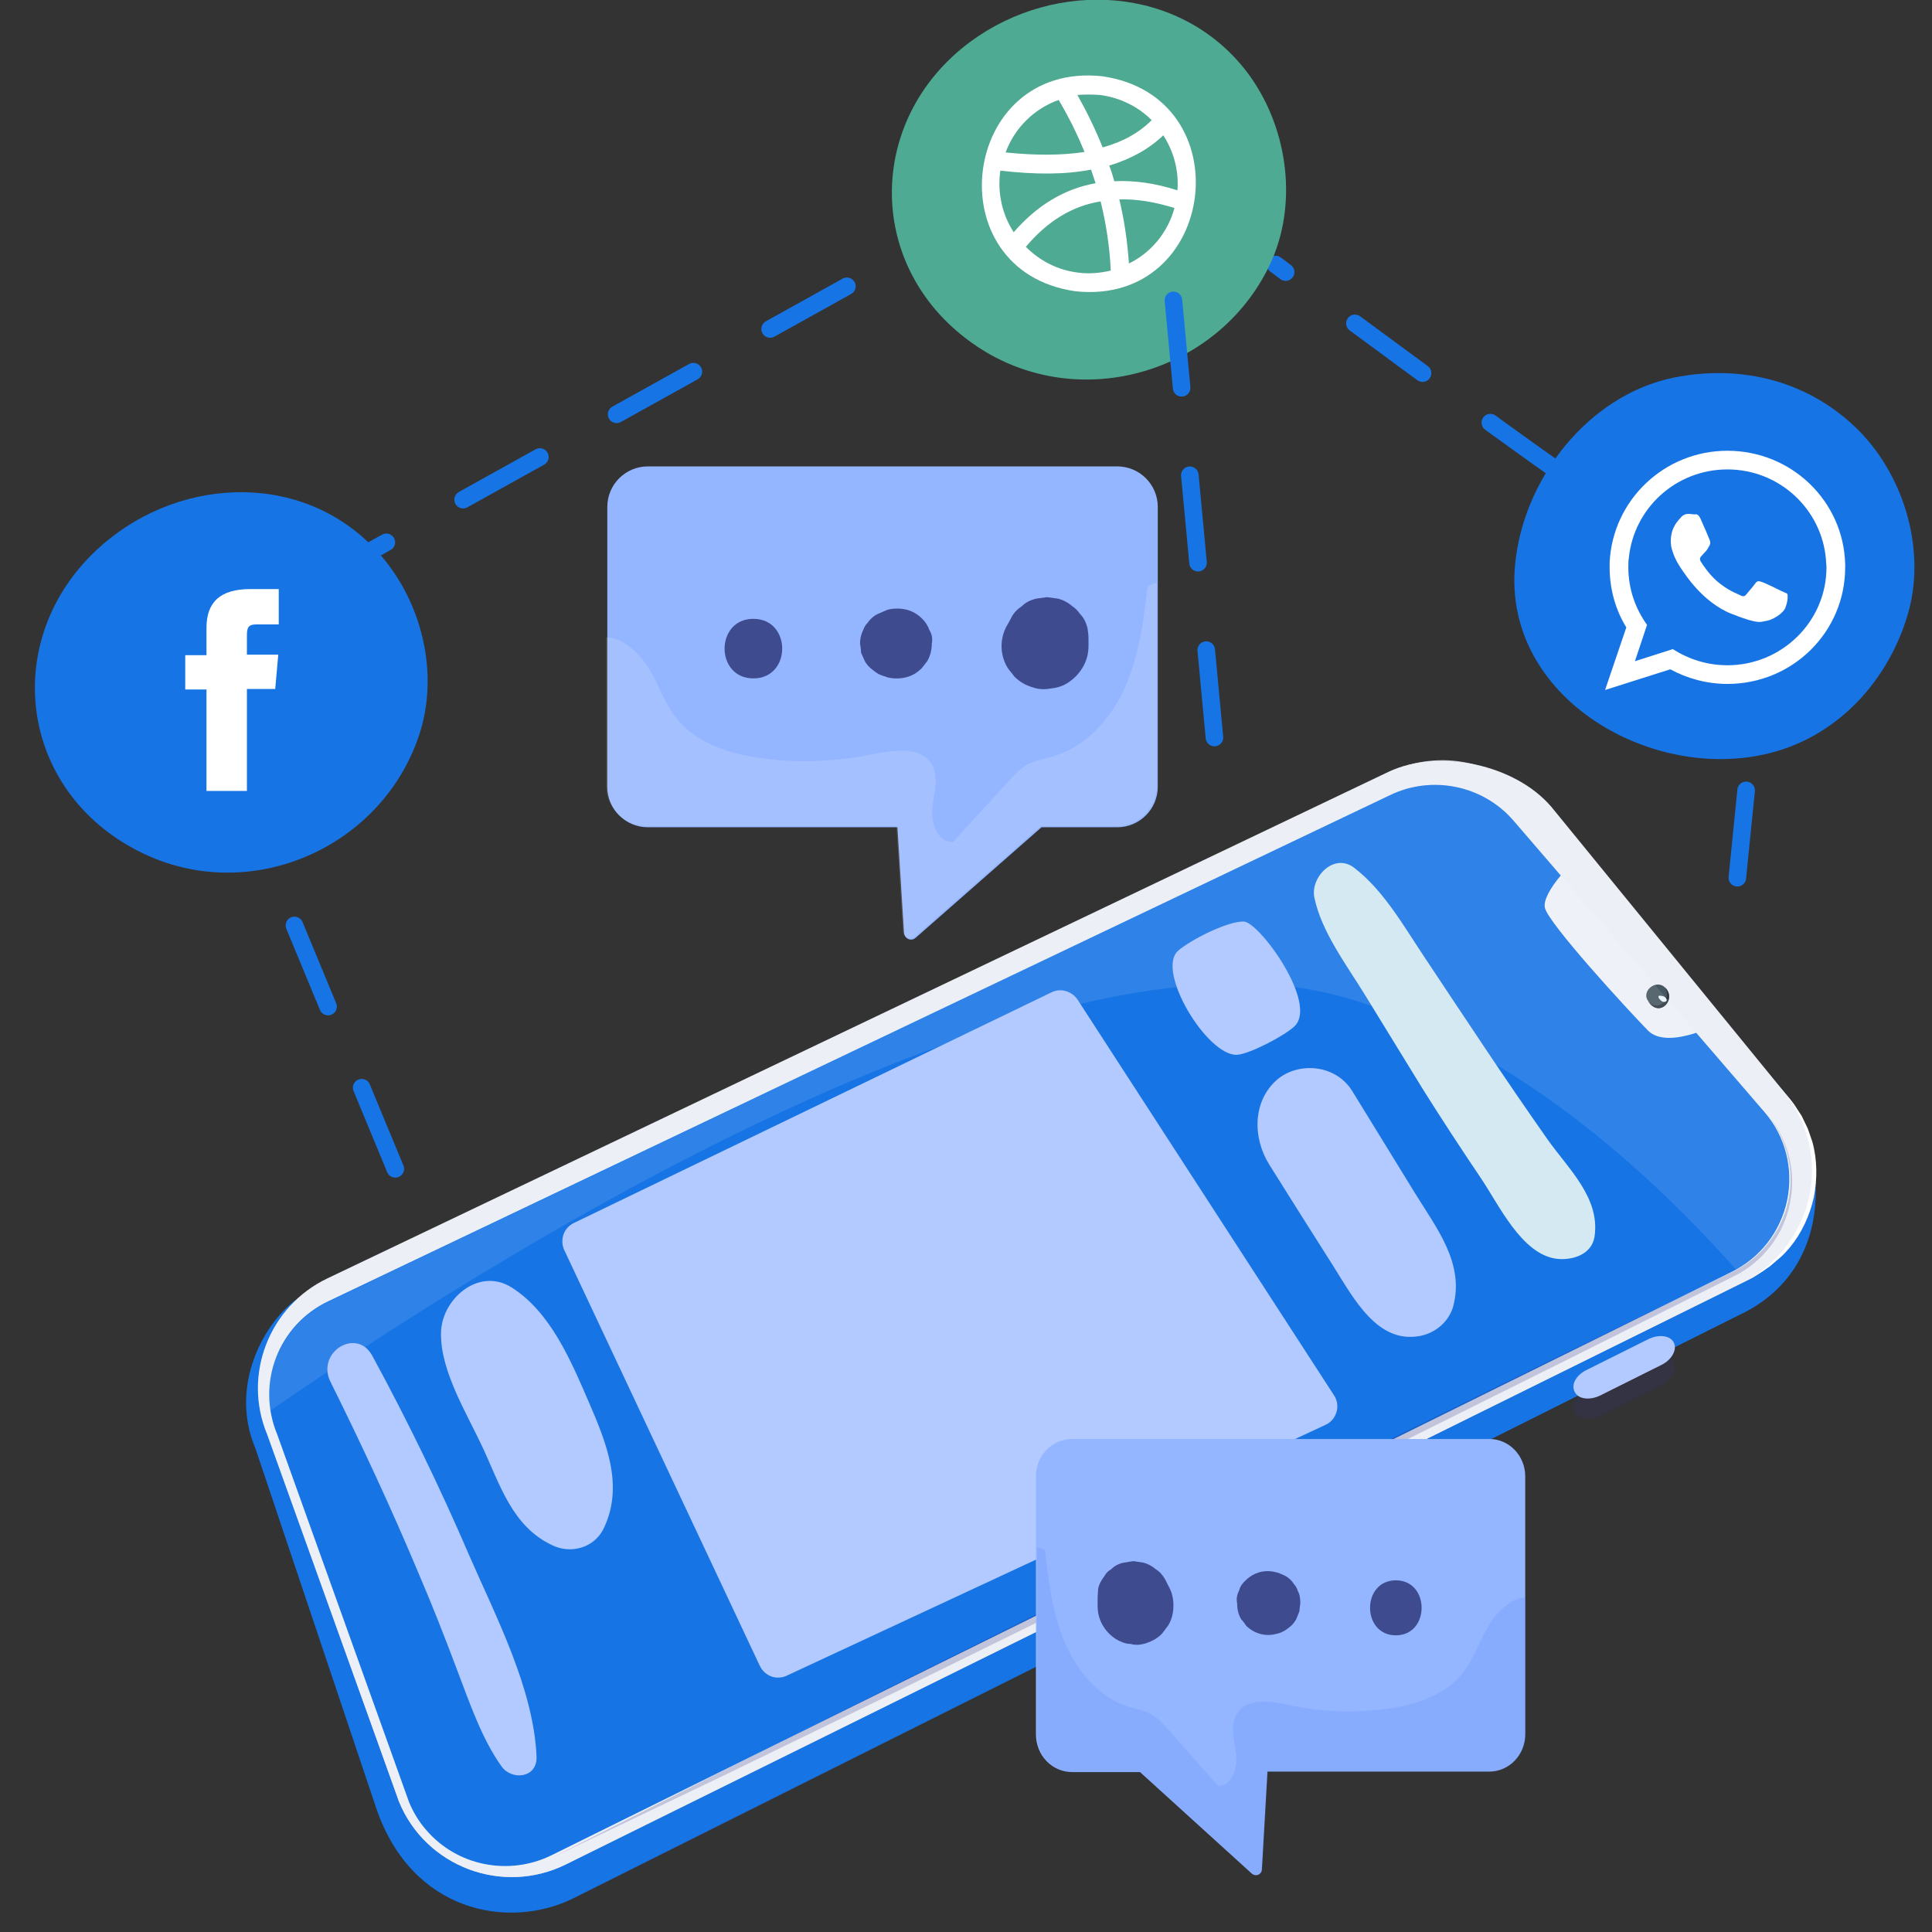 <svg width="110" height="110" viewBox="0 0 110 110" fill="none" xmlns="http://www.w3.org/2000/svg">
<rect x="0" y="0" width="110" height="110" fill="#333333" stroke="none"/>
<g id="Frame" clip-path="url(#clip0_1964_2762)">
<g id="Group">
<g id="Group_2">
<g id="Group_3" opacity="0.3">
<path id="Vector" d="M101.661 63.422L87.416 46.899C85.372 44.485 81.977 43.738 79.127 45.117L18.692 73.968C15.382 75.548 13.857 79.456 15.267 82.847L22.721 103.738C24.246 107.445 28.62 109.083 32.218 107.301L99.416 74.083C103.446 72.1 104.539 66.87 101.661 63.422Z" fill="#313169"/>
<path id="Vector_2" d="M101.661 63.42L88.337 47.098C86.293 44.685 81.948 43.736 79.07 45.087L18.634 73.937C15.325 75.518 13.799 79.426 15.209 82.817L22.721 103.736C24.246 107.443 28.62 109.081 32.218 107.3L99.416 74.081C103.446 72.098 104.539 66.868 101.661 63.42Z" fill="#313169"/>
<path id="Vector_3" d="M99.416 74.083C100.337 73.566 101.143 72.876 101.748 72.043C102.352 71.209 102.812 70.261 103.014 69.255C103.244 68.249 103.215 67.186 102.985 66.209C102.755 65.204 102.294 64.255 101.661 63.422C101.834 63.623 102.007 63.824 102.151 64.025C102.294 64.255 102.438 64.456 102.582 64.686C102.697 64.916 102.812 65.175 102.928 65.405C103.014 65.663 103.1 65.893 103.187 66.152C103.474 67.186 103.474 68.278 103.273 69.313C103.043 70.347 102.582 71.353 101.92 72.157C101.748 72.359 101.575 72.56 101.373 72.732C101.172 72.905 100.971 73.077 100.769 73.249C100.539 73.393 100.337 73.566 100.107 73.68C99.877 73.853 99.647 73.968 99.416 74.083Z" fill="#313169"/>
<path id="Vector_4" d="M24.275 105.351C26.03 107.391 28.965 107.966 31.383 106.788L98.582 73.569C100.222 72.765 101.373 71.27 101.747 69.489C102.122 67.707 101.661 65.868 100.481 64.489L86.178 47.88C84.451 45.868 81.545 45.265 79.156 46.414L18.692 75.236C15.842 76.586 14.576 79.92 15.785 82.822L23.296 103.77C23.526 104.316 23.843 104.862 24.275 105.351Z" fill="#313169"/>
<path id="Vector_5" d="M31.469 106.898L41.139 102.271L50.78 97.588L70.004 88.133L89.171 78.593L98.754 73.794C100.395 72.99 101.603 71.381 101.92 69.599C102.294 67.817 101.776 65.921 100.596 64.57C101.747 65.95 102.208 67.846 101.805 69.57C101.431 71.294 100.222 72.817 98.639 73.565L88.998 78.249L69.774 87.703L50.607 97.243L41.024 102.042L31.469 106.898Z" fill="#313169"/>
<path id="Vector_6" d="M98.15 59.283C98.15 59.283 95.013 61.007 93.834 59.829C92.654 58.622 88.193 53.766 87.963 52.846C87.733 51.955 89.862 49.771 90.121 50.001C90.466 50.346 98.15 59.283 98.15 59.283Z" fill="#313169"/>
<path id="Vector_7" d="M89.66 80.405C89.862 80.808 90.495 80.894 91.099 80.606L94.61 78.853C95.186 78.566 95.502 77.991 95.301 77.589C95.1 77.187 94.466 77.101 93.862 77.388L90.351 79.141C89.747 79.428 89.43 79.974 89.66 80.405Z" fill="#313169"/>
<path id="Vector_8" d="M89.919 80.377C90.092 80.693 90.668 80.751 91.214 80.463L94.495 78.826C95.042 78.567 95.359 78.05 95.186 77.734C95.013 77.417 94.438 77.36 93.891 77.647L90.61 79.285C90.063 79.573 89.747 80.061 89.919 80.377Z" fill="#313169"/>
<path id="Vector_9" d="M94.927 57.529C95.359 58.19 94.438 59.081 93.833 58.132C93.402 57.529 94.438 56.753 94.927 57.529Z" fill="#313169"/>
<path id="Vector_10" d="M94.812 57.391C94.841 57.419 94.898 57.477 94.927 57.534C95.33 58.195 94.438 59.086 93.834 58.166C94.409 58.827 95.186 57.994 94.812 57.391Z" fill="#313169"/>
<path id="Vector_11" d="M94.811 58.194C94.811 58.194 94.668 58.252 94.524 58.079C94.351 57.907 94.438 57.821 94.524 57.849C94.61 57.849 94.811 57.878 94.869 58.022C94.955 58.136 94.811 58.194 94.811 58.194Z" fill="#313169"/>
<path id="Vector_12" d="M100.481 64.489L86.178 47.88C84.451 45.868 81.545 45.265 79.156 46.414L18.692 75.265C16.303 76.414 15.008 78.943 15.382 81.472C27.066 73.397 59.126 52.851 76.652 57.966C85.372 60.523 92.941 66.816 98.841 73.425C100.337 72.592 101.373 71.184 101.719 69.489C102.122 67.707 101.661 65.868 100.481 64.489Z" fill="#313169"/>
</g>
<g id="Group_4">
<g id="Group_5">
<path id="Vector_13" d="M101.661 62.275L88.452 46.786C86.293 44.257 82.754 43.424 79.847 44.775L17.051 73.855C15.037 75.206 13.022 78.912 14.547 82.476L21.426 102.964C23.44 108.855 28.908 109.889 32.592 108.108L98.927 74.918C104.884 72.188 103.848 65.119 101.661 62.275Z" fill="#1774E5"/>
<path id="Vector_14" d="M101.661 62.273L87.416 45.75C85.372 43.337 81.977 42.59 79.127 43.969L18.692 72.819C15.382 74.4 13.857 78.308 15.267 81.699L22.721 102.59C24.246 106.296 28.62 107.934 32.218 106.153L99.416 72.934C103.446 70.952 104.539 65.722 101.661 62.273Z" fill="#BDC2CA"/>
<path id="Vector_15" d="M101.661 62.272L88.337 45.95C86.293 43.536 81.948 42.588 79.07 43.938L18.634 72.789C15.325 74.37 13.799 78.278 15.209 81.668L22.721 102.588C24.246 106.295 28.62 107.933 32.218 106.151L99.416 72.933C103.446 70.95 104.539 65.72 101.661 62.272Z" fill="#ECF0F6"/>
<g id="Group_6">
<path id="Vector_16" d="M99.416 72.934C100.337 72.417 101.143 71.728 101.748 70.894C102.352 70.061 102.812 69.112 103.014 68.107C103.244 67.101 103.215 66.038 102.985 65.061C102.755 64.055 102.294 63.107 101.661 62.273C101.834 62.475 102.007 62.676 102.151 62.877C102.294 63.107 102.438 63.308 102.582 63.538C102.697 63.768 102.812 64.026 102.928 64.256C103.014 64.515 103.1 64.745 103.187 65.003C103.474 66.038 103.474 67.13 103.273 68.164C103.043 69.199 102.582 70.204 101.92 71.009C101.748 71.21 101.575 71.411 101.373 71.584C101.172 71.756 100.971 71.929 100.769 72.101C100.539 72.245 100.337 72.417 100.107 72.532C99.877 72.704 99.647 72.819 99.416 72.934Z" fill="white"/>
</g>
<path id="Vector_17" d="M24.275 104.202C26.03 106.243 28.965 106.817 31.383 105.639L98.582 72.421C100.222 71.616 101.373 70.122 101.747 68.34C102.122 66.559 101.661 64.72 100.481 63.34L86.178 46.731C84.451 44.72 81.545 44.116 79.156 45.266L18.692 74.087C15.842 75.438 14.576 78.771 15.785 81.674L23.296 102.622C23.526 103.168 23.843 103.714 24.275 104.202Z" fill="#1774E5"/>
<g id="Group_7" opacity="0.19">
<g id="Group_8">
<path id="Vector_18" d="M31.469 105.749L41.139 101.123L50.78 96.439L70.004 86.985L89.171 77.445L98.754 72.646C100.395 71.841 101.603 70.232 101.92 68.451C102.294 66.669 101.776 64.772 100.596 63.422C101.747 64.801 102.208 66.698 101.805 68.422C101.431 70.146 100.222 71.669 98.639 72.416L88.998 77.1L69.774 86.554L50.607 96.094L41.024 100.893L31.469 105.749Z" fill="#06065F"/>
</g>
</g>
<path id="Vector_19" d="M98.15 58.134C98.15 58.134 95.013 59.858 93.834 58.68C92.654 57.474 88.193 52.617 87.963 51.698C87.733 50.807 89.862 48.623 90.121 48.853C90.466 49.198 98.15 58.134 98.15 58.134Z" fill="#ECF0F6"/>
<g id="Group_9">
<path id="Vector_20" d="M89.66 79.257C89.862 79.659 90.495 79.745 91.099 79.458L94.61 77.705C95.186 77.418 95.502 76.843 95.301 76.441C95.1 76.038 94.466 75.952 93.862 76.24L90.351 77.992C89.747 78.28 89.43 78.826 89.66 79.257Z" fill="#B2CAFF"/>
<path id="Vector_21" d="M89.919 79.229C90.092 79.545 90.668 79.602 91.214 79.315L94.495 77.677C95.042 77.418 95.359 76.901 95.186 76.585C95.013 76.269 94.438 76.212 93.891 76.499L90.61 78.137C90.063 78.424 89.747 78.913 89.919 79.229Z" fill="#B2CAFF"/>
</g>
<g id="Group_10">
<path id="Vector_22" d="M94.927 56.38C95.359 57.041 94.438 57.932 93.833 56.984C93.402 56.381 94.438 55.605 94.927 56.38Z" fill="#475761"/>
<path id="Vector_23" d="M94.811 56.234C94.84 56.263 94.898 56.321 94.927 56.378C95.329 57.039 94.437 57.93 93.833 57.01C94.409 57.671 95.186 56.838 94.811 56.234Z" fill="#2F383F"/>
<path id="Vector_24" d="M94.811 57.038C94.811 57.038 94.668 57.095 94.524 56.923C94.351 56.75 94.438 56.664 94.524 56.693C94.61 56.693 94.811 56.722 94.869 56.865C94.955 56.98 94.811 57.038 94.811 57.038Z" fill="#E9F3FA"/>
</g>
<path id="Vector_25" opacity="0.1" d="M100.481 63.34L86.178 46.731C84.451 44.72 81.545 44.116 79.156 45.266L18.692 74.116C16.303 75.266 15.008 77.794 15.382 80.323C27.066 72.248 59.126 51.702 76.652 56.817C85.372 59.375 92.941 65.668 98.841 72.277C100.337 71.444 101.373 70.036 101.719 68.34C102.122 66.559 101.661 64.72 100.481 63.34Z" fill="white"/>
</g>
</g>
</g>
<path id="Vector_26" d="M88.078 64.827C86.869 63.103 85.689 61.379 84.538 59.654C83.358 57.901 82.207 56.149 81.056 54.425C79.904 52.7 78.753 50.66 77.084 49.396C75.933 48.534 74.58 49.971 74.839 51.12C75.242 53.074 76.71 54.999 77.746 56.695C78.84 58.476 79.933 60.258 81.027 62.039C82.092 63.735 83.185 65.401 84.308 67.068C85.344 68.591 86.61 71.379 88.596 71.666C89.459 71.781 90.61 71.465 90.783 70.43C91.128 68.189 89.286 66.551 88.078 64.827Z" fill="#D5E9F2"/>
<path id="Vector_27" d="M70.839 52.471C69.918 52.413 67.702 53.563 67.069 54.138C65.803 55.287 68.738 60.143 70.436 60.057C71.184 60 73.199 58.936 73.717 58.419C75.041 57.097 71.731 52.557 70.839 52.471Z" fill="#B2CAFF"/>
<path id="Vector_28" d="M80.566 67.936C79.386 66.01 78.178 64.056 76.998 62.131C76.048 60.579 73.889 60.435 72.681 61.499C71.328 62.706 71.299 64.775 72.278 66.326C73.487 68.252 74.695 70.177 75.904 72.073C77.113 73.999 78.437 76.499 80.825 76.068C81.631 75.924 82.437 75.349 82.725 74.43C83.415 71.958 81.804 69.947 80.566 67.936Z" fill="#B2CAFF"/>
<path id="Vector_29" opacity="0.15" d="M67.27 71.898C65.112 72.502 63.011 73.709 60.968 74.628C58.953 75.548 56.939 76.468 54.924 77.387C52.91 78.307 50.895 79.226 48.909 80.174C46.981 81.094 44.852 81.927 43.614 83.738C43.125 84.427 43.585 85.749 44.477 85.864C46.636 86.18 48.621 85.203 50.607 84.37C52.651 83.508 54.665 82.617 56.68 81.669C58.665 80.72 60.68 79.772 62.666 78.795C64.68 77.789 66.983 76.898 68.796 75.548C70.493 74.284 69.544 71.266 67.27 71.898Z" fill="#1774E5"/>
<path id="Vector_30" d="M32.678 69.629L59.874 56.497C60.392 56.238 61.026 56.439 61.342 56.899L75.962 79.457C76.336 80.031 76.106 80.836 75.472 81.123L44.794 95.405C44.19 95.692 43.499 95.405 43.24 94.802L32.103 71.123C31.872 70.52 32.131 69.888 32.678 69.629Z" fill="#B2CAFF"/>
<path id="Vector_31" d="M26.721 88.57C25.052 84.69 23.21 80.897 21.196 77.19C20.303 75.552 18.001 76.989 18.807 78.656C20.591 82.248 22.289 85.897 23.843 89.604C24.62 91.415 25.34 93.254 26.03 95.093C26.721 96.903 27.441 99.029 28.563 100.581C29.139 101.386 30.606 101.242 30.549 100.006C30.376 96.127 28.246 92.075 26.721 88.57Z" fill="#B2CAFF"/>
<g id="Group_11">
<path id="Vector_32" d="M61.054 100.895H64.91L71.27 106.671C71.501 106.872 71.846 106.729 71.846 106.412L72.163 100.866H84.797C85.919 100.866 86.84 99.918 86.84 98.74V84.056C86.84 82.878 85.919 81.93 84.797 81.93H61.025C59.903 81.93 58.982 82.878 58.982 84.056V98.74C58.982 99.947 59.903 100.895 61.054 100.895Z" fill="#94B5FF"/>
<path id="Vector_33" d="M79.473 89.977C81.43 89.977 81.43 93.109 79.473 93.109C77.516 93.109 77.516 89.977 79.473 89.977Z" fill="#3E4B8F"/>
<path id="Vector_34" d="M70.551 90.552C70.609 90.322 70.753 90.121 70.925 89.978C71.156 89.748 71.415 89.604 71.702 89.518C72.019 89.432 72.336 89.432 72.652 89.518C72.681 89.518 72.739 89.546 72.767 89.546C72.911 89.604 73.055 89.662 73.17 89.719C73.372 89.834 73.544 89.978 73.659 90.179C73.775 90.294 73.832 90.409 73.89 90.581C74.005 90.782 74.034 91.012 74.034 91.271C74.005 91.443 74.005 91.587 73.976 91.759C73.918 91.903 73.861 92.046 73.803 92.19C73.688 92.391 73.544 92.564 73.372 92.679C73.199 92.822 72.998 92.937 72.796 92.995C72.767 92.995 72.71 93.023 72.681 93.023C72.364 93.11 72.048 93.11 71.731 93.023C71.443 92.937 71.184 92.794 70.954 92.564C70.868 92.449 70.781 92.305 70.666 92.19C70.494 91.903 70.436 91.587 70.436 91.271C70.379 91.012 70.436 90.782 70.551 90.552Z" fill="#3E4B8F"/>
<path id="Vector_35" d="M62.522 90.463C62.58 90.176 62.723 89.946 62.896 89.716C62.982 89.544 63.126 89.429 63.27 89.343C63.472 89.141 63.702 89.026 63.99 88.969C64.162 88.94 64.364 88.912 64.537 88.883L65.083 88.969C65.342 89.026 65.601 89.17 65.803 89.343C66.033 89.486 66.206 89.687 66.35 89.946C66.407 90.061 66.465 90.176 66.522 90.291C66.724 90.636 66.81 91.009 66.81 91.412C66.81 91.814 66.724 92.187 66.522 92.532C66.407 92.676 66.292 92.848 66.177 92.992C65.918 93.279 65.573 93.452 65.227 93.567C64.939 93.653 64.652 93.682 64.364 93.596C64.076 93.596 63.817 93.481 63.558 93.337C63.241 93.136 62.982 92.877 62.781 92.532C62.58 92.187 62.493 91.814 62.493 91.412V91.038C62.493 90.837 62.522 90.636 62.522 90.463Z" fill="#3E4B8F"/>
<path id="Vector_36" opacity="0.15" d="M59.5 88.282C59.702 90.063 59.932 91.874 60.622 93.512C61.313 95.15 62.579 96.644 64.22 97.161C64.651 97.305 65.083 97.362 65.486 97.563C65.918 97.793 66.234 98.167 66.58 98.54C67.501 99.575 68.421 100.638 69.342 101.673C70.119 101.73 70.465 100.696 70.378 99.891C70.292 99.115 70.004 98.253 70.436 97.563C71.012 96.644 72.335 96.845 73.371 97.075C75.184 97.477 77.055 97.535 78.897 97.305C80.566 97.075 82.35 96.529 83.358 95.15C84.106 94.173 84.394 92.851 85.2 91.931C85.833 91.242 86.379 90.954 86.869 90.954V98.742C86.869 99.92 85.948 100.868 84.826 100.868H72.192L71.875 106.414C71.846 106.73 71.501 106.874 71.299 106.673L64.939 100.897H61.083C59.961 100.897 59.04 99.948 59.04 98.77V88.109C59.155 88.138 59.356 88.167 59.5 88.282Z" fill="#487DF2"/>
</g>
<g id="Group_12">
<g id="Group_13">
<path id="Vector_37" d="M90.495 27.991C90.466 27.991 90.236 27.847 89.891 27.617" stroke="#1774E5" stroke-miterlimit="10" stroke-linecap="round"/>
<path id="Vector_38" d="M88.74 26.847C85.085 24.289 76.768 18.14 73.746 15.898" stroke="#1774E5" stroke-miterlimit="10" stroke-linecap="round" stroke-dasharray="4.78 4.78"/>
<path id="Vector_39" d="M73.198 15.493C72.825 15.206 72.624 15.062 72.624 15.062" stroke="#1774E5" stroke-miterlimit="10" stroke-linecap="round"/>
</g>
</g>
<g id="Group_14">
<path id="Vector_40" d="M105.863 24.544C103.043 21.7 99.186 20.723 95.301 21.498C90.409 22.504 86.725 27.274 86.265 32.131C85.516 39.803 94.265 44.746 101.086 42.792C104.798 41.728 107.504 38.682 108.597 35.062C109.691 31.47 108.482 27.217 105.863 24.544Z" fill="#1774E5"/>
<g id="XMLID_11_">
<path id="XMLID_13_" fill-rule="evenodd" clip-rule="evenodd" d="M105.057 32.13C104.971 28.538 102.007 25.664 98.352 25.664C94.754 25.664 91.819 28.48 91.646 32.015C91.646 32.101 91.646 32.216 91.646 32.302C91.646 33.566 91.992 34.745 92.596 35.721L91.387 39.285L95.1 38.107C96.049 38.624 97.172 38.94 98.352 38.94C102.064 38.94 105.057 35.98 105.057 32.302C105.057 32.245 105.057 32.187 105.057 32.13ZM98.352 37.877C97.201 37.877 96.136 37.532 95.244 36.957L93.085 37.647L93.776 35.578C93.114 34.658 92.711 33.538 92.711 32.302C92.711 32.13 92.711 31.928 92.74 31.756C93.028 28.94 95.416 26.727 98.352 26.727C101.316 26.727 103.733 28.997 103.964 31.871C103.964 32.015 103.992 32.158 103.992 32.302C103.992 35.377 101.46 37.877 98.352 37.877Z" fill="white"/>
<path id="XMLID_12_" fill-rule="evenodd" clip-rule="evenodd" d="M101.431 33.654C101.258 33.568 100.453 33.166 100.309 33.137C100.165 33.08 100.05 33.051 99.934 33.223C99.819 33.396 99.503 33.741 99.416 33.855C99.33 33.971 99.215 33.971 99.071 33.884C98.898 33.798 98.38 33.626 97.747 33.08C97.258 32.649 96.942 32.131 96.826 31.959C96.74 31.787 96.826 31.7 96.913 31.614C96.999 31.528 97.085 31.413 97.172 31.327C97.201 31.298 97.201 31.269 97.229 31.241C97.258 31.183 97.287 31.126 97.344 31.039C97.402 30.924 97.373 30.838 97.344 30.752C97.316 30.666 96.97 29.861 96.826 29.545C96.683 29.229 96.567 29.287 96.452 29.287C96.366 29.287 96.251 29.258 96.136 29.258C96.021 29.258 95.848 29.287 95.704 29.459C95.56 29.631 95.128 30.005 95.128 30.809C95.128 31.011 95.157 31.183 95.215 31.355C95.387 31.93 95.733 32.39 95.79 32.476C95.877 32.591 96.913 34.286 98.582 34.947C100.251 35.608 100.251 35.379 100.568 35.35C100.855 35.321 101.546 34.947 101.661 34.574C101.805 34.2 101.805 33.855 101.748 33.798C101.69 33.769 101.575 33.712 101.431 33.654Z" fill="white"/>
</g>
</g>
<path id="Vector_41" d="M17.627 33.307L55.155 12.445" stroke="#1774E5" stroke-miterlimit="10" stroke-linecap="round" stroke-dasharray="5 5"/>
<path id="Vector_42" d="M33.513 79.803C32.505 77.475 31.354 74.716 29.138 73.308C27.239 72.102 25.109 73.998 25.109 75.923C25.081 78.079 26.577 80.464 27.469 82.389C28.476 84.544 29.167 86.929 31.469 87.992C32.505 88.481 33.8 88.136 34.347 87.073C35.556 84.63 34.52 82.13 33.513 79.803Z" fill="#B2CAFF"/>
<path id="Vector_43" d="M70.983 4.083C67.184 -0.859 60.133 -1.204 55.27 2.359C49.226 6.813 49.226 15.434 55.615 19.716C61.486 23.652 69.602 21.181 72.422 14.802C73.918 11.354 73.257 7.072 70.983 4.083Z" fill="#4EAA92"/>
<path id="XMLID_2_" d="M62.752 4.341C54.694 3.479 53.197 15.433 61.227 16.583C69.314 17.445 70.781 5.491 62.752 4.341ZM62.608 5.405C63.759 5.548 64.795 6.065 65.573 6.841C64.853 7.56 63.932 8.077 62.781 8.393C62.378 7.387 61.889 6.382 61.342 5.405C61.774 5.376 62.205 5.376 62.608 5.405ZM60.277 5.692C60.853 6.669 61.342 7.646 61.745 8.652C60.45 8.853 58.953 8.853 57.255 8.68C57.773 7.272 58.896 6.18 60.277 5.692ZM56.939 9.83C56.939 9.772 56.968 9.744 56.968 9.715C58.925 9.945 60.651 9.945 62.119 9.657C62.205 9.916 62.292 10.175 62.378 10.433C60.594 10.749 59.04 11.698 57.716 13.221C57.083 12.244 56.795 11.065 56.939 9.83ZM61.371 15.52C60.191 15.376 59.184 14.83 58.407 14.054C59.615 12.617 61.025 11.726 62.666 11.468C62.982 12.761 63.184 14.083 63.241 15.405C62.637 15.548 62.004 15.606 61.371 15.52ZM64.277 15.002C64.191 13.767 64.018 12.56 63.731 11.353C64.709 11.324 65.745 11.496 66.868 11.841C66.493 13.249 65.515 14.399 64.277 15.002ZM63.443 10.318C63.356 10.002 63.27 9.715 63.155 9.428C64.392 9.054 65.429 8.479 66.234 7.703C66.81 8.594 67.126 9.686 67.04 10.836C65.774 10.433 64.594 10.261 63.443 10.318Z" fill="white"/>
<path id="Vector_44" d="M12.936 43.453L22.951 67.62" stroke="#1774E5" stroke-miterlimit="10" stroke-linecap="round" stroke-dasharray="5 5"/>
<path id="Vector_45" d="M99.417 45L98.524 53.879" stroke="#1774E5" stroke-miterlimit="10" stroke-linecap="round" stroke-dasharray="5 5"/>
<path id="Vector_46" d="M66.81 17.102L69.199 42.561" stroke="#1774E5" stroke-miterlimit="10" stroke-linecap="round" stroke-dasharray="5 5"/>
<g id="Group_15">
<path id="Vector_47" d="M63.616 47.101H59.299L52.133 53.394C51.874 53.624 51.5 53.451 51.471 53.106L51.097 47.101H36.88C35.614 47.101 34.578 46.066 34.578 44.802V28.854C34.578 27.589 35.614 26.555 36.88 26.555H63.616C64.882 26.555 65.918 27.589 65.918 28.854V44.802C65.918 46.066 64.882 47.101 63.616 47.101Z" fill="#94B5FF"/>
<path id="Vector_48" d="M42.895 35.234C40.708 35.234 40.708 38.625 42.895 38.625C45.082 38.625 45.082 35.234 42.895 35.234Z" fill="#3E4B8F"/>
<path id="Vector_49" d="M52.91 35.862C52.823 35.604 52.679 35.403 52.507 35.23C52.248 34.972 51.96 34.799 51.614 34.713C51.269 34.627 50.895 34.627 50.55 34.713C50.492 34.742 50.463 34.742 50.406 34.771C50.262 34.828 50.089 34.914 49.945 34.972C49.715 35.087 49.542 35.259 49.398 35.46C49.283 35.575 49.197 35.719 49.139 35.891C49.024 36.121 48.967 36.38 48.967 36.638C48.996 36.811 49.024 36.983 49.024 37.156C49.082 37.299 49.168 37.472 49.226 37.615C49.341 37.845 49.514 38.018 49.715 38.161C49.916 38.334 50.118 38.449 50.377 38.506C50.434 38.535 50.463 38.535 50.521 38.564C50.866 38.65 51.24 38.65 51.586 38.564C51.931 38.477 52.219 38.305 52.478 38.046C52.593 37.903 52.679 37.788 52.794 37.644C52.967 37.328 53.053 37.012 53.053 36.638C53.111 36.351 53.053 36.092 52.91 35.862Z" fill="#3E4B8F"/>
<path id="Vector_50" d="M61.917 35.753C61.831 35.437 61.716 35.178 61.486 34.948C61.37 34.776 61.227 34.632 61.054 34.517C60.824 34.316 60.565 34.172 60.248 34.086C60.047 34.057 59.845 34.029 59.615 34L58.982 34.086C58.665 34.172 58.406 34.287 58.176 34.517C57.917 34.69 57.716 34.891 57.572 35.178C57.514 35.293 57.457 35.408 57.37 35.552C57.14 35.925 57.025 36.356 57.025 36.787C57.025 37.218 57.14 37.649 57.37 38.023C57.485 38.195 57.629 38.339 57.744 38.511C58.061 38.828 58.406 39.029 58.838 39.144C59.154 39.259 59.5 39.259 59.816 39.201C60.133 39.172 60.45 39.086 60.737 38.914C61.111 38.684 61.399 38.397 61.63 38.023C61.86 37.649 61.975 37.218 61.975 36.787V36.385C61.975 36.155 61.946 35.954 61.917 35.753Z" fill="#3E4B8F"/>
<path id="Vector_51" opacity="0.15" d="M65.342 33.394C65.112 35.319 64.853 37.302 64.076 39.084C63.299 40.865 61.889 42.474 60.018 43.049C59.529 43.193 59.04 43.279 58.579 43.48C58.09 43.739 57.716 44.141 57.37 44.543C56.334 45.664 55.298 46.813 54.262 47.934C53.399 47.992 52.996 46.871 53.082 46.009C53.169 45.147 53.485 44.227 53.025 43.48C52.392 42.474 50.895 42.704 49.715 42.934C47.672 43.365 45.571 43.451 43.528 43.193C41.628 42.963 39.671 42.359 38.492 40.865C37.657 39.802 37.34 38.365 36.419 37.359C35.729 36.612 35.096 36.296 34.52 36.296V44.745C34.52 46.009 35.556 47.043 36.822 47.043H51.039L51.413 53.049C51.442 53.365 51.816 53.538 52.075 53.337L59.241 47.043H63.558C64.824 47.043 65.86 46.009 65.86 44.745V33.164C65.716 33.221 65.515 33.279 65.342 33.394Z" fill="white"/>
</g>
<g id="Group_16">
<path id="Vector_52" d="M21.224 31.126C16.879 26.701 9.828 27.218 5.453 31.356C0.014 36.499 1.079 45.034 7.928 48.482C14.231 51.672 21.944 48.224 23.958 41.557C25.023 37.936 23.843 33.77 21.224 31.126Z" fill="#1774E5"/>
<path id="XMLID_1_" d="M11.727 45.033H14.058V39.229H15.67L15.843 37.275H14.058C14.058 37.275 14.058 36.556 14.058 36.183C14.058 35.723 14.145 35.551 14.605 35.551C14.95 35.551 15.871 35.551 15.871 35.551V33.539C15.871 33.539 14.548 33.539 14.26 33.539C12.533 33.539 11.756 34.286 11.756 35.752C11.756 37.016 11.756 37.303 11.756 37.303H10.547V39.258H11.756V45.033H11.727Z" fill="white"/>
</g>
</g>
</g>
<defs>
<clipPath id="clip0_1964_2762">
<rect width="110" height="110" fill="white"/>
</clipPath>
</defs>
</svg>
